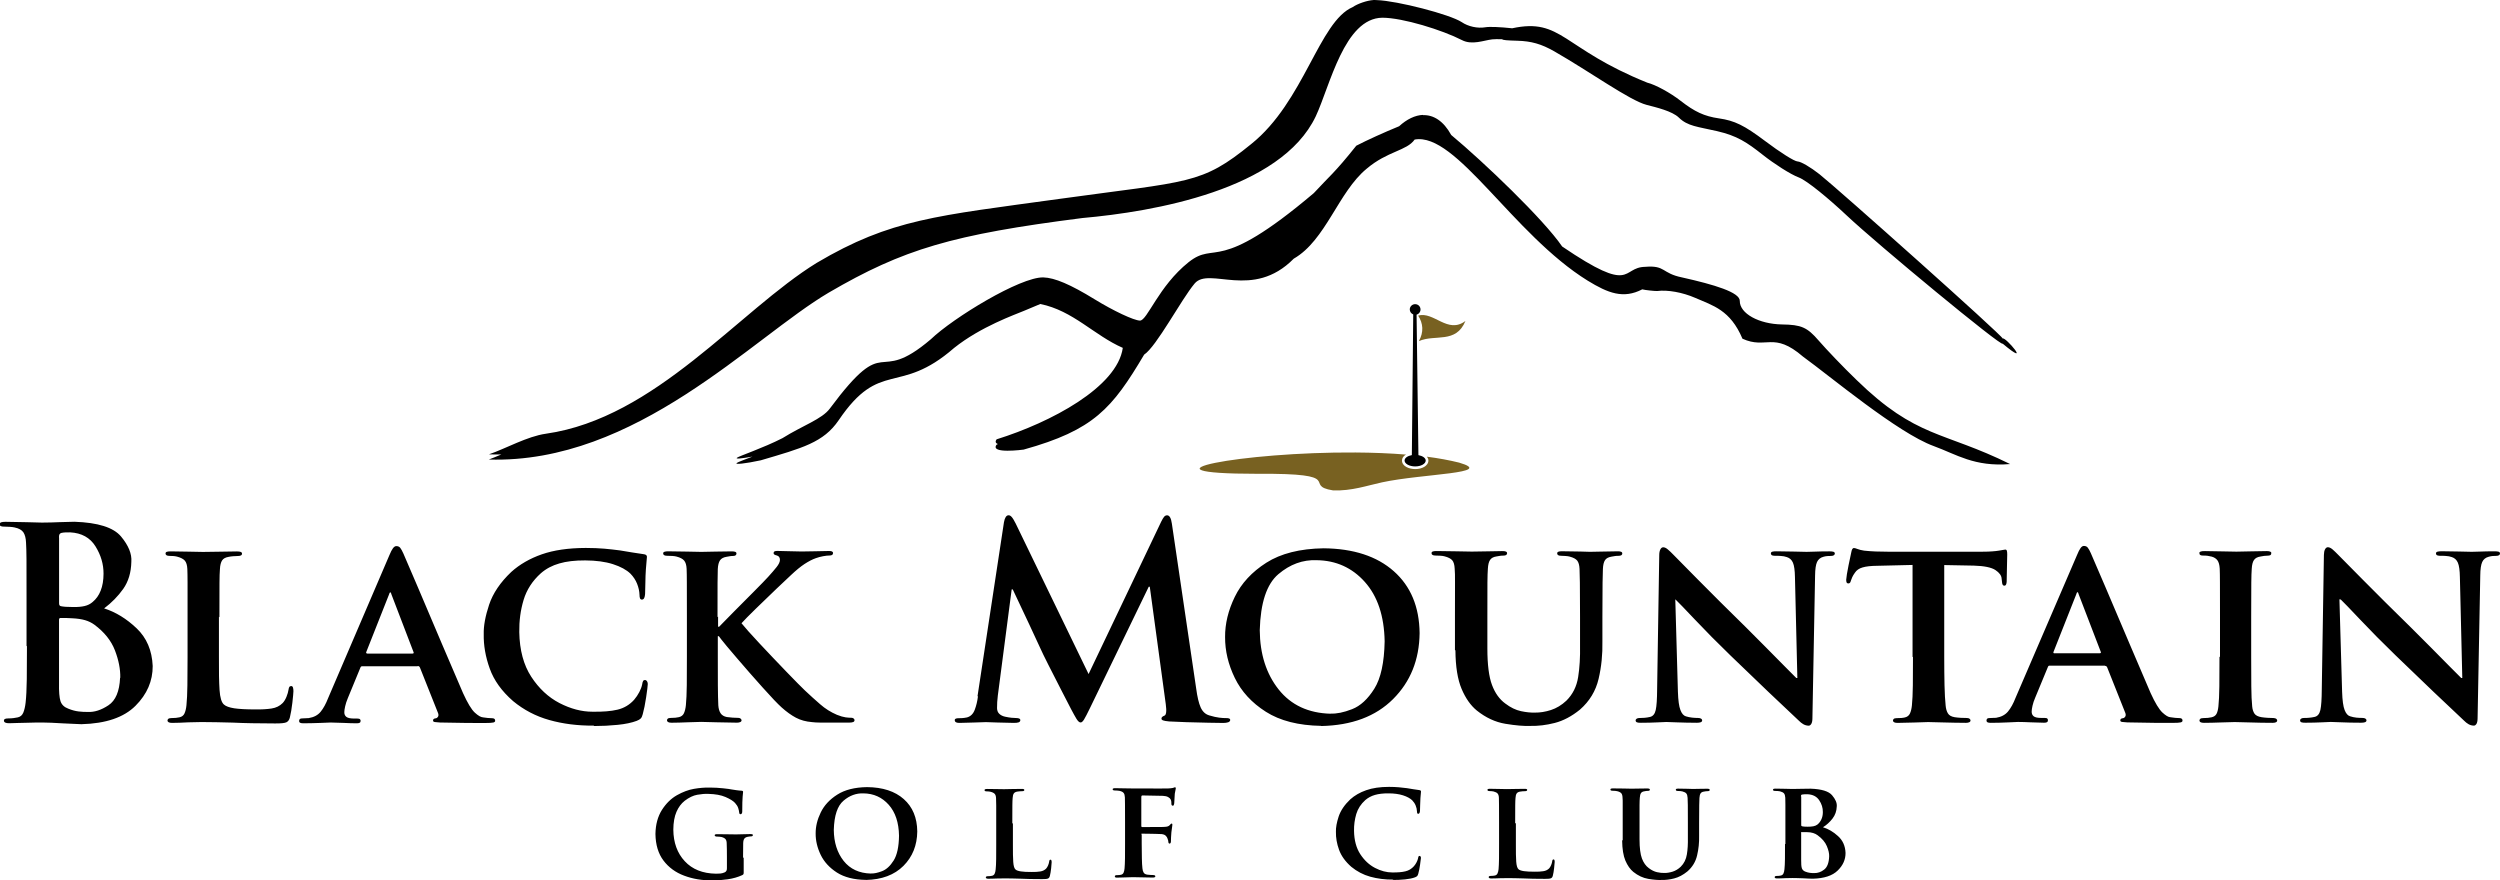<svg xmlns="http://www.w3.org/2000/svg" width="447.296" height="157.454" viewBox="0 0 447.296 157.454"><path d="M4.822 115.553c.005 2.22-.005 4.213-.03 5.98-.025 1.766-.094 3.162-.21 4.19-.08.702-.216 1.29-.405 1.76-.19.47-.515.758-.978.865-.22.05-.47.094-.76.13-.29.04-.61.06-.97.06-.29.002-.48.036-.6.102-.12.067-.17.16-.17.28 0 .327.32.486.95.478.48-.004 1.02-.02 1.59-.047.57-.02 1.14-.04 1.7-.04.58-.02 1.11-.03 1.59-.04h1.13c.37 0 .88.01 1.52.04s1.33.06 2.06.11c.71.03 1.37.06 1.97.09.6.04 1.06.05 1.36.06 4.37-.11 7.59-1.21 9.67-3.29s3.09-4.45 3.08-7.12c-.12-2.79-1.08-5.04-2.88-6.75s-3.74-2.9-5.81-3.56c1.35-1.02 2.49-2.18 3.42-3.49.92-1.31 1.41-2.92 1.45-4.85.11-1.4-.5-2.91-1.85-4.53-1.35-1.61-4.12-2.49-8.33-2.63-.81.01-1.69.03-2.64.07-.96.05-2.02.07-3.18.08-.53-.01-1.42-.03-2.66-.07-1.24-.04-2.52-.06-3.84-.07-.36 0-.62.03-.8.09-.17.07-.26.18-.26.34 0 .17.07.28.21.34.14.07.34.1.6.09.35 0 .69.01 1.04.04.35.03.62.06.82.11.77.16 1.29.45 1.58.88.28.43.44 1.05.47 1.85.04.64.07 1.61.08 2.92.01 1.31.01 3.71.01 7.21v8.4zm5.73-19.384c-.004-.26.026-.45.09-.57.06-.12.174-.2.34-.25.23-.05.47-.08.715-.09.244-.01.53-.02.86-.01 2.044.11 3.552.94 4.523 2.5.97 1.56 1.452 3.19 1.444 4.9-.004 1.17-.175 2.18-.513 3.03-.33.85-.82 1.52-1.44 2.03-.4.35-.87.59-1.43.72-.55.13-1.22.19-2 .18-.54 0-1-.02-1.37-.04-.37-.03-.66-.06-.87-.11-.1-.02-.18-.07-.24-.14-.06-.08-.09-.21-.09-.39V96.17zm10.932 25.11c-.106 2.42-.8 4.06-2.083 4.91-1.28.85-2.51 1.25-3.69 1.19-.54.01-1.1-.02-1.67-.09-.57-.07-1.17-.23-1.81-.49-.74-.27-1.2-.72-1.41-1.35-.2-.63-.29-1.71-.26-3.24V110.9c0-.23.1-.342.29-.334.35 0 .67 0 .98.004.31.01.67.02 1.08.05.92.044 1.69.16 2.31.34.62.18 1.17.45 1.66.805 1.78 1.32 3.01 2.85 3.68 4.59.67 1.74.99 3.38.96 4.91zm17.773-10.84c-.002-2.97.002-5.02.012-6.13.01-1.11.03-1.93.08-2.47.03-.71.17-1.23.39-1.57.22-.34.62-.55 1.18-.64.24-.05.51-.09.81-.11.29-.02.56-.04.81-.04.51 0 .77-.14.76-.43 0-.14-.08-.24-.22-.3-.15-.06-.38-.09-.69-.09-.9 0-1.99.02-3.27.05-1.28.02-2.21.04-2.8.04-.62-.01-1.48-.02-2.59-.05-1.11-.03-2.17-.04-3.2-.05-.31 0-.54.03-.69.08-.15.06-.22.16-.22.3 0 .28.24.43.71.43.26 0 .52.01.76.03.24.03.45.06.62.11.65.17 1.11.42 1.37.72.26.31.41.8.44 1.48.02.54.04 1.36.04 2.47v13.29c0 1.88-.01 3.57-.03 5.07-.02 1.5-.08 2.69-.17 3.57-.06.6-.18 1.08-.35 1.45s-.47.6-.89.69c-.37.09-.87.14-1.48.14-.26.01-.43.05-.53.14-.1.09-.14.18-.14.29.01.28.28.43.81.43.43 0 .9-.01 1.4-.03.5-.02 1-.04 1.51-.07.51 0 .97-.01 1.39-.03.42-.01.75-.02.99-.02.85 0 1.74.01 2.65.03.91.02 1.89.04 2.94.07 1.04.05 2.19.09 3.43.11 1.24.02 2.61.04 4.11.04 1.05.01 1.74-.06 2.05-.21.31-.15.52-.45.62-.89.17-.69.32-1.56.44-2.61.12-1.06.18-1.75.19-2.07 0-.25-.03-.46-.08-.64-.06-.18-.16-.27-.3-.27-.16 0-.28.05-.35.16-.07.11-.12.26-.14.45-.06.4-.18.84-.37 1.3-.19.47-.42.85-.69 1.13-.52.53-1.19.86-2.01.98-.82.12-1.78.18-2.91.16-1.61 0-2.85-.07-3.74-.2-.88-.14-1.5-.36-1.84-.67-.43-.36-.7-1.23-.79-2.61-.09-1.37-.13-3.35-.11-5.93v-7.16zm35.453 8.73c.095-.01.18.01.25.05.072.04.13.11.18.23l3.246 8.16c.085.24.08.45-.012.61-.094.16-.217.26-.37.29-.21.02-.35.07-.424.14-.073.07-.106.17-.1.29.003.13.114.22.333.25.22.03.52.06.907.08 1.79.04 3.39.07 4.804.08 1.413.01 2.5.01 3.265.01.76 0 1.26-.03 1.49-.09.23-.07.34-.18.31-.34 0-.29-.19-.43-.58-.43-.24 0-.48-.01-.74-.04s-.54-.06-.85-.11c-.38-.02-.87-.3-1.47-.85s-1.3-1.72-2.11-3.5c-.96-2.2-2.2-5.11-3.74-8.72l-4.31-10.15c-1.35-3.18-2.23-5.22-2.63-6.12-.2-.45-.39-.78-.55-.99-.17-.21-.4-.31-.69-.31-.21-.01-.41.12-.61.38-.19.26-.41.67-.64 1.24L58.71 124.9c-.4 1.03-.85 1.847-1.346 2.453-.497.606-1.21.982-2.136 1.128-.19.01-.4.01-.62.03-.22.02-.42.03-.62.03-.16 0-.29.05-.36.13s-.11.18-.11.31c0 .17.06.28.19.34s.32.09.58.09c1.14-.01 2.17-.03 3.1-.07.93-.04 1.52-.06 1.77-.07.69.01 1.47.03 2.32.07.86.04 1.64.07 2.36.07.22 0 .38-.03.5-.09s.18-.17.18-.34c.006-.12-.03-.22-.115-.3-.083-.08-.25-.12-.507-.12h-.62c-.635-.01-1.075-.11-1.32-.31-.246-.2-.364-.48-.353-.84 0-.25.05-.6.15-1.04.1-.44.25-.92.47-1.44l2.24-5.44c.04-.11.086-.19.135-.23.05-.04.13-.06.24-.05h9.885zm-9.024-2.25c-.075 0-.128-.03-.16-.07-.034-.05-.028-.12.017-.22l4.057-10.26c.03-.08.05-.16.09-.25.036-.09.088-.13.158-.14.048 0 .085.05.114.14.03.08.055.16.078.24L74 116.7c.055.15-.01.23-.19.236h-8.12zm40.626 12.98c1.402 0 2.8-.07 4.19-.21 1.39-.14 2.524-.38 3.4-.71.348-.13.597-.28.747-.44.15-.16.26-.41.35-.76.22-.8.43-1.82.61-3.04s.28-2.01.29-2.36c0-.18-.05-.34-.13-.48-.09-.15-.2-.22-.35-.23-.16-.01-.28.05-.35.17-.08.12-.14.34-.18.64-.08.4-.25.85-.5 1.34s-.57.95-.93 1.38c-.81.9-1.8 1.49-2.96 1.77s-2.66.4-4.5.37c-1.94 0-3.9-.52-5.9-1.55-2-1.04-3.68-2.61-5.05-4.71-1.37-2.1-2.08-4.76-2.14-7.97-.03-2.01.22-3.93.77-5.76.55-1.83 1.58-3.43 3.1-4.79.93-.81 2.03-1.39 3.3-1.75 1.26-.37 2.8-.55 4.62-.54 1.94.01 3.6.23 4.97.67 1.37.44 2.42 1.01 3.14 1.71.52.54.92 1.14 1.18 1.8.26.66.41 1.32.43 1.97 0 .26.03.47.09.63.06.15.17.23.34.23.19 0 .32-.1.41-.28.09-.19.14-.43.16-.72.02-.46.03-1.12.05-2 .01-.88.04-1.68.09-2.4.05-.7.09-1.21.13-1.54.04-.32.06-.56.06-.71 0-.12-.04-.22-.13-.31s-.26-.14-.49-.17c-.62-.08-1.28-.18-1.98-.3-.7-.13-1.44-.25-2.23-.37-.93-.12-1.86-.23-2.79-.31-.94-.08-2.04-.13-3.33-.13-3.1.01-5.72.39-7.86 1.14-2.14.75-3.96 1.8-5.46 3.15-1.96 1.86-3.28 3.81-3.97 5.87-.68 2.05-1 3.8-.96 5.25-.04 2 .31 4.05 1.07 6.16.75 2.11 2.14 4.05 4.18 5.83 1.91 1.58 4.07 2.71 6.49 3.39 2.41.68 5.05 1.02 7.92 1zm22.066-19.48c0-2.97 0-5.02.006-6.13.006-1.11.02-1.93.042-2.47.036-.71.167-1.23.394-1.56.227-.34.62-.55 1.182-.64.252-.05.463-.09.632-.11.17-.03.356-.04.56-.04.17 0 .31-.04.413-.11.104-.08.158-.18.16-.33.002-.14-.07-.24-.22-.3-.147-.06-.377-.08-.686-.08-.76 0-1.71.02-2.84.04-1.12.03-1.97.04-2.55.05-.54-.01-1.37-.02-2.49-.05s-2.24-.05-3.38-.05c-.31-.01-.55.02-.71.08-.16.05-.24.15-.24.3.01.14.07.25.2.32s.3.1.52.1c.32 0 .64.01.94.03.31.02.55.06.73.11.66.17 1.11.41 1.37.72s.41.8.44 1.47c.02.54.04 1.36.04 2.47.01 1.11.01 3.15.01 6.12v7.16c.01 1.88 0 3.57-.02 5.07-.02 1.5-.07 2.69-.16 3.57-.06.6-.18 1.08-.35 1.45s-.47.6-.89.7c-.37.09-.86.14-1.48.14-.25 0-.43.05-.53.14-.09.09-.14.18-.13.29.01.28.28.43.81.43.9-.01 1.87-.03 2.92-.08 1.06-.04 1.85-.07 2.38-.07.58 0 1.49.03 2.72.07 1.23.04 2.46.06 3.69.07.24 0 .44-.04.59-.11.15-.07.23-.18.23-.32-.01-.11-.06-.2-.16-.29-.11-.09-.25-.14-.42-.14-.28 0-.62-.02-1.01-.04-.39-.03-.74-.06-1.05-.11-.51-.1-.89-.33-1.12-.69-.23-.36-.36-.83-.4-1.41-.04-.9-.07-2.1-.08-3.61-.01-1.5-.01-3.2-.01-5.08v-3.67h.19l.43.57c.39.51 1.32 1.63 2.8 3.35 1.48 1.73 3.01 3.48 4.59 5.24 1.58 1.77 2.72 2.96 3.41 3.58.88.79 1.73 1.4 2.56 1.84.83.44 1.79.7 2.88.79.44.05.89.08 1.33.08.45.01.97.01 1.58.01h3.68c.38 0 .64-.04.79-.11.15-.07.22-.18.22-.32 0-.13-.05-.23-.16-.31-.1-.08-.24-.13-.41-.13-.24.01-.57-.02-1-.07-.43-.06-.96-.21-1.58-.46-1.1-.47-2.1-1.1-3-1.89-.9-.78-1.81-1.6-2.72-2.46-.62-.59-1.73-1.71-3.33-3.37-1.6-1.66-3.19-3.33-4.78-5.03-1.58-1.7-2.67-2.91-3.24-3.63.49-.55 1.35-1.42 2.58-2.62 1.23-1.2 2.46-2.38 3.69-3.56l2.61-2.46c.88-.83 1.67-1.48 2.38-1.95.72-.47 1.4-.83 2.06-1.06.4-.14.82-.26 1.27-.34.46-.086.84-.13 1.17-.13.19 0 .35-.036.46-.108.1-.07.16-.18.16-.32s-.07-.24-.19-.3c-.13-.05-.3-.08-.52-.08-.69 0-1.51.02-2.46.05s-1.77.04-2.46.04c-.63-.01-1.38-.02-2.26-.05-.88-.03-1.57-.048-2.08-.05-.21-.006-.38.022-.49.08-.12.06-.17.16-.18.3 0 .114.05.204.14.27.1.06.24.113.43.16.38.1.57.37.57.81-.01.353-.21.78-.6 1.27-.39.492-.89 1.07-1.5 1.74-.47.52-1.31 1.38-2.51 2.59-1.2 1.21-2.41 2.43-3.63 3.65-1.22 1.23-2.1 2.12-2.64 2.69h-.19v-1.81zm46.596 14.18c-.103.85-.292 1.64-.568 2.38-.275.74-.738 1.2-1.39 1.38-.35.07-.63.11-.84.12-.213.01-.41.02-.592.02-.24-.01-.428.02-.56.07-.134.05-.202.14-.204.25.006.21.09.35.25.42.162.07.365.11.61.1.808-.01 1.674-.03 2.595-.07.922-.04 1.632-.07 2.13-.07.46 0 1.153.03 2.077.07.925.04 1.905.06 2.937.07.36 0 .64-.03.84-.1.2-.08.3-.22.3-.43-.01-.12-.08-.21-.22-.26-.14-.05-.31-.08-.5-.08-.24 0-.53-.02-.86-.05-.34-.03-.72-.1-1.15-.19-.42-.09-.76-.26-1.02-.5-.27-.24-.41-.59-.42-1.03 0-.38.01-.74.03-1.09.02-.35.06-.74.11-1.16l2.48-19h.19c.91 1.94 1.89 4.03 2.95 6.26 1.05 2.23 1.72 3.67 2.01 4.33.22.51.7 1.49 1.42 2.92s1.48 2.9 2.26 4.43c.78 1.52 1.38 2.69 1.8 3.49.38.72.7 1.3.96 1.73.26.42.5.64.71.65.19.03.4-.14.63-.5.23-.36.6-1.09 1.13-2.18l10.46-21.6h.19l2.86 21.01c.09.66.11 1.16.06 1.49-.05.33-.15.52-.3.56-.17.07-.3.14-.39.22-.09.08-.14.18-.14.3-.01.14.08.25.28.33.2.08.57.14 1.1.19.7.04 1.73.09 3.09.13 1.36.04 2.69.08 3.97.1 1.28.02 2.16.04 2.62.04.34 0 .63-.04.87-.12.23-.08.36-.22.37-.41-.01-.14-.08-.23-.22-.28-.15-.05-.33-.07-.55-.06-.31.01-.71-.02-1.2-.08s-1.08-.19-1.77-.4c-.7-.2-1.21-.68-1.55-1.44-.34-.76-.6-1.89-.8-3.38l-4.35-29.5c-.14-1-.43-1.49-.86-1.48-.21 0-.39.09-.54.28-.16.193-.32.48-.51.86l-12.99 27.26-13.04-26.93c-.3-.6-.55-1-.74-1.2-.18-.2-.37-.29-.55-.278-.39.01-.66.42-.81 1.24l-4.73 31.13zm61.404 5.3c5.475-.11 9.766-1.72 12.87-4.82 3.108-3.1 4.69-7.03 4.747-11.8-.054-4.71-1.594-8.4-4.62-11.08-3.026-2.68-7.216-4.05-12.567-4.1-4.23.07-7.643.93-10.235 2.58-2.59 1.65-4.474 3.69-5.648 6.11-1.175 2.42-1.753 4.82-1.735 7.19-.014 2.46.566 4.91 1.74 7.32 1.174 2.42 3.026 4.44 5.56 6.05 2.53 1.61 5.827 2.45 9.888 2.52zm1.72-2.2c-4-.1-7.105-1.55-9.323-4.34-2.22-2.8-3.344-6.33-3.38-10.61.133-4.91 1.243-8.25 3.33-10.02 2.09-1.77 4.37-2.6 6.84-2.5 3.473.04 6.35 1.34 8.63 3.89 2.28 2.55 3.462 6.09 3.544 10.62-.07 3.8-.68 6.63-1.85 8.49-1.17 1.86-2.49 3.08-3.99 3.66-1.49.58-2.77.84-3.82.78zm22.305-11.32c.026 2.9.393 5.19 1.104 6.87.71 1.68 1.617 2.97 2.715 3.87 1.6 1.28 3.306 2.08 5.12 2.38 1.815.3 3.308.43 4.477.38 1.37.03 2.82-.14 4.35-.53 1.52-.39 3.03-1.18 4.52-2.39 1.71-1.5 2.82-3.33 3.33-5.5.51-2.17.73-4.41.68-6.72v-4.34c0-2.97.01-5.02.03-6.13.02-1.11.04-1.93.06-2.47.03-.7.15-1.23.37-1.56.21-.34.6-.55 1.15-.64.25-.05.46-.08.64-.11.17-.03.37-.04.6-.04.48 0 .71-.14.71-.43 0-.14-.08-.24-.22-.3s-.36-.09-.64-.08c-.89 0-1.85.02-2.89.05-1.04.02-1.72.04-2.03.04-.1 0-.67-.02-1.72-.05-1.05-.03-2.15-.05-3.29-.05-.29 0-.5.02-.64.08-.15.06-.22.16-.22.3 0 .29.24.43.71.43.25 0 .52.01.82.04.29.02.53.06.71.11.65.17 1.1.41 1.35.72.24.31.38.8.41 1.47.02.54.04 1.36.06 2.47.02 1.11.03 3.15.03 6.12v5.11c.04 2.09-.07 3.98-.34 5.67s-.97 3.09-2.1 4.21c-.85.8-1.78 1.36-2.77 1.68-.99.32-1.95.47-2.87.46-.73.02-1.56-.06-2.49-.26-.93-.2-1.87-.65-2.81-1.37-1.03-.75-1.82-1.85-2.37-3.31s-.83-3.63-.83-6.53v-5.68c0-2.98 0-5.02.01-6.13.01-1.11.04-1.93.08-2.47.04-.7.16-1.22.39-1.56.22-.34.6-.55 1.14-.63.25-.05.46-.09.64-.11.17-.03.37-.04.6-.04.44 0 .66-.14.67-.43 0-.14-.08-.24-.23-.3-.15-.06-.37-.09-.68-.08-.83 0-1.79.02-2.88.05s-1.93.04-2.52.04c-.67 0-1.59-.02-2.77-.05-1.19-.03-2.36-.05-3.53-.05-.31 0-.54.02-.69.08-.15.06-.22.16-.22.3 0 .28.24.43.71.43.3 0 .59.01.9.03.3.02.54.06.72.11.65.17 1.11.4 1.37.7.26.3.41.8.44 1.49.05.54.07 1.36.06 2.47l-.01 6.12v5.97zm39.237-9.12h.142c.48.45 1.647 1.67 3.504 3.63 1.858 1.97 3.967 4.1 6.332 6.39 2.268 2.2 4.535 4.37 6.797 6.53 2.264 2.16 4.088 3.88 5.473 5.17.215.22.465.42.752.59.287.17.61.26.967.27.173 0 .328-.1.458-.31.133-.21.204-.53.21-.98l.478-25.59c.012-1.12.13-1.93.35-2.41.224-.48.615-.8 1.177-.94.256-.07.483-.11.68-.12.197-.02.4-.02.61-.02.238 0 .417-.04.537-.12.12-.08.18-.19.18-.31-.005-.16-.093-.27-.264-.32-.17-.05-.403-.07-.692-.07-1.03 0-1.92.02-2.64.05-.72.02-1.21.04-1.46.04-.48-.01-1.21-.02-2.19-.05-.97-.03-2.03-.05-3.15-.05-.31-.01-.57.02-.76.06-.19.05-.28.15-.29.31 0 .12.04.22.14.31.1.08.28.12.53.12.31-.01.67 0 1.08.03.42.02.79.09 1.12.21.5.16.86.49 1.08 1s.34 1.37.36 2.58l.43 18.05h-.19c-.25-.24-.92-.91-1.99-2-1.07-1.08-2.27-2.3-3.59-3.63-1.32-1.34-2.48-2.5-3.48-3.49-3.18-3.11-6.03-5.95-8.56-8.51-2.53-2.55-3.99-4.03-4.37-4.43-.35-.37-.68-.68-.98-.93-.29-.26-.57-.39-.83-.4-.22 0-.39.13-.52.38-.13.26-.2.59-.2 1l-.38 24.06c-.01 1.73-.09 2.96-.25 3.68-.16.72-.51 1.13-1.04 1.24-.29.07-.61.12-.95.15-.34.03-.66.04-.95.04-.19 0-.35.04-.47.12s-.19.18-.19.3c.01.19.1.31.27.36.17.06.4.08.69.07 1.11 0 2.08-.03 2.93-.07.85-.04 1.39-.06 1.61-.07.39.01 1.06.03 1.99.07.94.04 2.09.06 3.46.07.29 0 .52-.03.69-.09.18-.06.26-.18.27-.34 0-.12-.06-.22-.18-.3-.12-.08-.3-.13-.53-.13-.34 0-.7-.02-1.08-.06-.38-.04-.75-.12-1.12-.23-.41-.12-.74-.49-.98-1.13-.25-.63-.4-1.72-.45-3.27l-.47-16.56zm42.627 10.31c.004 1.88-.004 3.57-.024 5.07s-.076 2.69-.166 3.57c-.06.6-.18 1.08-.353 1.45-.174.37-.47.6-.89.7-.17.04-.378.08-.632.1-.252.02-.535.03-.848.03-.257 0-.433.05-.53.14-.096.09-.14.18-.137.28.007.28.28.43.812.43.89-.01 1.9-.03 3.01-.07 1.1-.05 1.93-.07 2.47-.08.63.01 1.56.03 2.8.07 1.23.04 2.56.06 3.98.07.24 0 .44-.04.58-.11.15-.07.22-.18.22-.33 0-.1-.05-.2-.16-.29-.11-.09-.28-.14-.52-.14-.33 0-.69-.01-1.09-.03-.41-.03-.76-.06-1.06-.11-.6-.1-1.01-.33-1.22-.7-.22-.36-.35-.83-.4-1.41-.1-.9-.16-2.11-.2-3.61-.03-1.51-.05-3.2-.05-5.08V101.1l5.3.1c1.85.053 3.14.32 3.86.793.72.48 1.09 1 1.11 1.55l.05.43c.02.31.06.52.13.64s.18.18.34.173c.11 0 .2-.06.26-.177.06-.11.1-.28.12-.49 0-.61.02-1.46.05-2.53l.05-2.39c0-.31-.02-.53-.07-.67s-.14-.2-.28-.2c-.07 0-.2.02-.38.06s-.44.08-.77.13c-.31.05-.7.1-1.17.13-.47.04-1.03.06-1.7.06h-17.04c-.7 0-1.42-.01-2.15-.04s-1.41-.08-2.05-.15c-.51-.08-.9-.18-1.17-.29-.27-.11-.49-.17-.64-.18-.24-.01-.39.25-.48.76-.08.31-.24 1.08-.49 2.33s-.39 2.1-.42 2.58c0 .22.02.38.08.5.05.11.15.17.3.17.14 0 .24-.05.31-.14.06-.09.12-.22.16-.39.04-.15.12-.34.23-.59.11-.24.27-.51.48-.8.29-.45.74-.76 1.35-.94.61-.19 1.51-.29 2.71-.3l6.25-.15v16.43zm34.323 1.57c.097-.01.18.01.25.05.073.04.134.11.18.23l3.247 8.16c.086.24.082.45-.012.62-.094.16-.217.26-.37.29-.21.02-.35.07-.423.14-.072.07-.108.17-.102.29.004.13.116.22.334.25.22.03.522.06.91.08 1.788.04 3.39.07 4.8.08 1.415.01 2.503.01 3.267.01.77 0 1.27-.03 1.5-.09.23-.06.34-.18.32-.34 0-.29-.19-.43-.57-.43-.23 0-.48-.01-.73-.04s-.53-.06-.84-.11c-.38-.01-.87-.3-1.46-.85s-1.3-1.71-2.11-3.49c-.95-2.21-2.2-5.11-3.73-8.72-1.54-3.61-2.98-7.01-4.33-10.18s-2.23-5.21-2.63-6.11c-.2-.45-.38-.78-.55-.99-.16-.21-.39-.31-.69-.31-.21-.01-.41.12-.6.38s-.4.67-.63 1.24l-11 25.55c-.4 1.03-.85 1.84-1.35 2.45-.5.6-1.21.98-2.14 1.13-.19 0-.4.01-.62.02-.22.02-.42.02-.62.03-.17 0-.29.04-.36.12-.07.08-.11.18-.11.3 0 .16.06.27.19.34.12.06.31.09.57.09 1.13-.01 2.17-.03 3.1-.08.93-.05 1.52-.07 1.77-.08.69 0 1.47.03 2.32.07.85.04 1.64.06 2.36.07.22 0 .38-.03.5-.09.12-.07.18-.18.18-.34.01-.13-.03-.23-.11-.31-.08-.08-.25-.12-.51-.12h-.62c-.63 0-1.07-.1-1.32-.3-.24-.2-.36-.48-.35-.84 0-.25.05-.6.15-1.04.1-.45.26-.93.48-1.44l2.25-5.44c.04-.12.09-.2.14-.24.05-.04.13-.06.25-.05h9.89zm-9.023-2.25c-.074 0-.128-.02-.16-.07-.033-.05-.027-.12.018-.22l4.058-10.27c.022-.08.05-.16.082-.24.036-.09.086-.13.157-.14.047.01.084.05.113.14.03.08.055.17.078.24l3.96 10.31c.058.15-.007.23-.188.24h-8.118zm29.54.67c.003 1.97-.004 3.73-.024 5.25-.02 1.53-.076 2.72-.168 3.57-.06.59-.178 1.05-.35 1.36-.175.31-.472.51-.89.6-.375.09-.867.14-1.48.14-.258 0-.436.05-.532.14-.096.09-.142.18-.137.28.008.29.278.43.81.43.9 0 1.907-.03 3.015-.07 1.11-.04 1.94-.06 2.48-.07.61.01 1.54.03 2.78.07 1.25.04 2.58.07 4 .07.25 0 .44-.03.59-.1.15-.07.23-.18.23-.32 0-.1-.05-.2-.15-.29-.1-.09-.28-.14-.51-.15-.32 0-.68-.01-1.09-.04-.4-.03-.75-.06-1.05-.11-.6-.1-1.02-.3-1.25-.62-.22-.32-.37-.75-.42-1.29-.09-.88-.15-2.09-.16-3.62-.02-1.54-.03-3.29-.02-5.27v-7.16c0-2.98.01-5.02.02-6.13.01-1.11.04-1.93.08-2.47.04-.71.17-1.23.4-1.56.23-.34.62-.55 1.18-.63.24-.05.45-.09.64-.11.19-.03.39-.04.61-.04.22 0 .38-.03.5-.1s.17-.2.17-.38c0-.12-.08-.21-.23-.26-.15-.06-.36-.08-.62-.08-.87 0-1.84.02-2.91.05-1.07.03-1.9.04-2.48.05-.66-.01-1.55-.02-2.67-.05-1.12-.03-2.11-.05-2.96-.05-.67-.01-1 .1-1 .33 0 .19.06.31.18.38s.28.1.5.09c.53-.01 1.04.06 1.53.19.45.13.79.35 1.02.66.23.31.37.8.41 1.48.02.54.04 1.36.04 2.47.01 1.11.01 3.15.01 6.12v7.16zm21.543-10.31h.144c.48.45 1.646 1.67 3.504 3.63 1.857 1.97 3.967 4.1 6.332 6.39 2.267 2.2 4.533 4.37 6.797 6.53 2.262 2.16 4.086 3.88 5.473 5.17.214.22.464.42.75.59.29.17.61.26.968.27.174 0 .326-.1.46-.3.132-.21.202-.53.208-.98l.48-25.59c.01-1.12.128-1.93.35-2.41.22-.48.613-.8 1.176-.94.256-.07.483-.11.68-.13.197-.02.4-.02.61-.02.237 0 .417-.04.536-.12.12-.08.178-.18.178-.31-.004-.16-.09-.27-.262-.32-.172-.05-.402-.07-.69-.07-1.042 0-1.923.02-2.646.05-.722.02-1.21.04-1.463.04-.482-.01-1.21-.02-2.19-.05-.978-.03-2.028-.04-3.155-.05-.317 0-.57.02-.758.07-.192.05-.29.15-.293.31-.01.12.04.22.13.3.09.08.27.12.53.13.3-.01.66 0 1.08.03.41.02.79.09 1.11.21.49.16.85.49 1.07 1s.34 1.37.36 2.58l.43 18.05h-.19c-.26-.24-.92-.91-1.99-1.99l-3.6-3.64c-1.33-1.34-2.49-2.5-3.49-3.49-3.19-3.12-6.04-5.95-8.57-8.51l-4.38-4.43c-.36-.37-.68-.68-.98-.94-.3-.26-.58-.39-.84-.4-.22 0-.39.13-.52.38s-.19.58-.2 1l-.38 24.06c-.01 1.73-.09 2.96-.25 3.68-.16.72-.51 1.13-1.04 1.24-.3.07-.61.12-.96.15-.34.03-.66.05-.96.04-.19 0-.35.04-.48.12s-.19.18-.19.3c0 .19.09.31.26.36.17.05.4.08.69.07 1.11 0 2.08-.03 2.93-.07.85-.04 1.38-.07 1.61-.07.39.01 1.05.03 1.99.07.93.04 2.08.07 3.45.07.29 0 .52-.03.69-.09.17-.06.26-.18.26-.34 0-.12-.06-.22-.18-.3-.12-.08-.3-.13-.54-.13-.34 0-.7-.01-1.08-.05-.38-.04-.76-.12-1.12-.24-.41-.11-.74-.48-.99-1.12-.25-.63-.4-1.72-.45-3.27l-.48-16.56zM132.946 153.4c-.004-1.047.004-1.895.025-2.543.01-.37.08-.64.21-.816.13-.17.35-.28.64-.33.13-.02.23-.04.33-.05.1-.01.19-.02.27-.02.08 0 .14-.02.2-.06.06-.04.08-.09.08-.16 0-.08-.04-.14-.11-.16-.07-.02-.18-.03-.33-.03-.38 0-.81.01-1.29.03s-.91.03-1.27.03c-.35 0-.85-.01-1.49-.02s-1.27-.02-1.87-.02c-.15 0-.27.01-.35.04-.08.02-.12.08-.12.16 0 .07.04.12.1.16.07.04.15.07.25.07.16 0 .31.01.47.02.16.01.29.03.38.05.35.09.59.22.73.38s.22.42.22.77c.02.32.02.69.03 1.1.01.41.01.88.01 1.4v1.94c.01.19-.03.34-.09.46s-.17.22-.33.29c-.26.11-.51.18-.76.2-.25.02-.51.03-.79.03-2.37-.04-4.23-.78-5.57-2.23-1.34-1.44-2.03-3.32-2.05-5.65.01-1.29.2-2.35.56-3.18.36-.83.85-1.49 1.47-1.98.77-.59 1.52-.95 2.24-1.08.73-.13 1.4-.19 2-.16 1.24.03 2.26.21 3.07.56.8.35 1.37.7 1.7 1.06.28.31.47.61.57.92.1.31.16.59.18.83.01.09.03.15.07.2.04.04.09.07.16.07.09 0 .16-.04.22-.12.06-.08.09-.2.09-.36 0-1.29.03-2.18.07-2.65.05-.47.07-.75.08-.84.01-.07-.01-.13-.05-.17-.04-.04-.12-.06-.24-.07-.28-.01-.58-.05-.9-.09-.33-.05-.61-.09-.85-.13-.26-.06-.78-.13-1.54-.21-.77-.08-1.55-.13-2.35-.13-.92-.02-1.88.06-2.86.23-.99.17-2 .55-3.05 1.14-1.04.59-1.94 1.47-2.68 2.63-.74 1.17-1.13 2.6-1.16 4.3.03 1.95.51 3.53 1.44 4.76.93 1.23 2.16 2.13 3.69 2.7 1.53.58 3.21.86 5.03.85.88.01 1.81-.06 2.77-.2s1.83-.39 2.59-.74c.13-.06.21-.13.24-.21.03-.08.04-.26.03-.53v-2.34zm21.967 4.04c2.86-.057 5.102-.895 6.725-2.515 1.622-1.62 2.448-3.674 2.478-6.163-.028-2.46-.833-4.39-2.413-5.79-1.58-1.403-3.77-2.117-6.565-2.143-2.21.03-3.992.48-5.346 1.35-1.353.86-2.338 1.92-2.95 3.19-.615 1.26-.917 2.52-.907 3.76-.007 1.29.295 2.56.908 3.83.614 1.26 1.582 2.31 2.904 3.16 1.323.84 3.045 1.28 5.166 1.31zm.898-1.146c-2.08-.05-3.71-.806-4.87-2.265-1.15-1.46-1.74-3.31-1.76-5.54.07-2.57.65-4.31 1.74-5.23 1.09-.93 2.28-1.36 3.57-1.31 1.82.02 3.32.7 4.51 2.03 1.19 1.33 1.81 3.18 1.85 5.55-.03 1.98-.35 3.46-.96 4.43-.61.97-1.3 1.61-2.08 1.91-.78.3-1.44.44-1.99.41zm25.31-9.027c0-1.552 0-2.62.01-3.2.01-.58.02-1.01.05-1.29.02-.37.09-.64.21-.816.12-.17.33-.28.62-.33.13-.02.28-.04.43-.05.16-.01.3-.02.43-.02.27 0 .41-.07.4-.22 0-.07-.04-.12-.11-.15-.08-.03-.2-.04-.36-.04-.47 0-1.04.01-1.7.02s-1.15.03-1.46.03c-.33 0-.78-.01-1.35-.02-.58-.01-1.13-.02-1.67-.02-.16 0-.28.02-.36.05-.07.03-.11.08-.11.16 0 .15.13.22.38.22.14 0 .28.01.4.02.13.01.24.03.33.06.34.09.58.22.72.38s.22.42.23.77c.02.28.02.71.03 1.29s.01 1.65 0 3.2v3.74c0 .98 0 1.87-.01 2.65-.01.78-.04 1.4-.09 1.86-.03.32-.09.57-.18.76-.09.19-.24.32-.46.37-.2.05-.45.08-.77.08-.13 0-.23.03-.28.07-.05.05-.07.1-.07.15.01.15.15.23.43.23.23 0 .47 0 .73-.01l.79-.03c.27 0 .51 0 .73-.01.21-.01.39-.01.52-.01.44 0 .9 0 1.38.01l1.53.04c.55.03 1.15.05 1.8.06.65.02 1.37.02 2.15.02.55.01.91-.03 1.07-.11.17-.07.27-.23.33-.46.09-.36.17-.81.23-1.36s.09-.91.09-1.08c0-.13-.01-.24-.04-.33-.03-.09-.08-.14-.15-.14-.09 0-.15.03-.18.09-.04.06-.06.14-.07.24-.03.21-.09.44-.19.68-.1.24-.22.44-.36.59-.27.27-.63.45-1.05.51-.42.07-.93.1-1.51.09-.84.01-1.49-.03-1.95-.1-.46-.07-.78-.18-.96-.34-.23-.19-.36-.65-.41-1.36-.05-.72-.07-1.75-.06-3.1v-3.74zm23.03 2.07c0-.072.01-.12.04-.143.03-.026.06-.036.11-.034.15 0 .47.003.96.008.49.008.98.016 1.49.027.51.01.87.025 1.08.04.34.037.58.135.74.294.16.16.27.32.31.48.05.12.09.25.12.36.03.11.04.21.04.28 0 .07.02.14.06.2s.09.09.15.09c.11-.01.18-.07.21-.17.03-.11.05-.21.04-.3 0-.11.01-.33.02-.67.01-.35.03-.64.06-.88.04-.35.08-.64.12-.89.04-.25.06-.41.06-.48 0-.13-.05-.19-.12-.2-.06 0-.11.02-.15.06l-.15.16c-.1.13-.23.23-.39.28-.15.05-.33.08-.53.09-.16.01-.32.02-.48.02h-.52l-3.07.02c-.06 0-.1-.02-.12-.06-.02-.03-.03-.08-.03-.15v-5.14c0-.12.02-.21.06-.25.03-.04.08-.06.15-.06l3.64.07c.41.02.73.09.95.22.23.13.38.27.45.42.07.15.11.3.12.44.01.14.01.26.01.35 0 .12.03.21.08.26.05.05.12.08.2.08.08-.01.13-.06.16-.15s.06-.19.07-.28c.01-.17.03-.46.05-.87.02-.42.04-.7.05-.85.04-.27.08-.48.12-.63.04-.15.06-.26.06-.33 0-.05-.01-.1-.04-.14-.03-.04-.06-.06-.1-.06-.06 0-.12.02-.17.05-.06.03-.11.06-.18.07-.11.02-.24.04-.39.06-.14.01-.32.03-.51.04-.23.01-.78.01-1.66.01-.89 0-1.78 0-2.7-.01h-1.88c-.34 0-.8-.01-1.39-.02-.59-.02-1.18-.03-1.76-.03-.17 0-.31.01-.39.04-.09.03-.13.08-.13.15 0 .07.04.13.11.17.07.03.16.05.26.05.17 0 .33.01.49.02.17.01.29.03.38.05.35.08.59.2.72.37.14.16.21.42.23.78.01.28.02.71.02 1.29.01.58.01 1.64.01 3.2v3.74c.01 1.02 0 1.92-.01 2.68-.01.77-.04 1.38-.08 1.83-.03.31-.09.57-.18.76-.09.19-.24.31-.46.36-.19.05-.45.07-.77.07-.12 0-.21.03-.26.07-.05.05-.07.1-.07.15 0 .08.04.14.11.18s.19.05.34.04c.44 0 .94-.02 1.49-.04.56-.03.99-.04 1.31-.04.31 0 .8.01 1.45.03.66.02 1.35.034 2.07.04.32 0 .48-.07.48-.22 0-.06-.03-.11-.08-.15-.05-.05-.15-.07-.29-.08-.15 0-.33 0-.53-.02-.2-.01-.38-.03-.54-.05-.32-.05-.53-.17-.65-.364-.12-.19-.19-.44-.22-.76-.05-.45-.09-1.05-.1-1.79-.02-.74-.03-1.63-.03-2.65v-1.74zm45.05 8.106c.74.002 1.46-.033 2.19-.106s1.32-.195 1.78-.368c.18-.07.31-.15.39-.23.08-.09.14-.22.19-.4.12-.42.23-.95.32-1.59.1-.64.15-1.05.16-1.24 0-.09-.02-.18-.06-.25-.04-.08-.1-.12-.18-.12-.08-.01-.14.03-.18.09-.04.06-.07.17-.09.33-.04.2-.13.44-.26.7-.13.26-.29.5-.48.72-.42.47-.93.78-1.54.92-.6.15-1.39.21-2.34.2-1.01 0-2.04-.27-3.08-.81s-1.92-1.36-2.64-2.46c-.72-1.1-1.09-2.49-1.12-4.17-.02-1.05.12-2.05.4-3.01.29-.96.83-1.79 1.62-2.5.49-.42 1.06-.73 1.72-.92.66-.19 1.47-.29 2.42-.28 1.01 0 1.88.12 2.6.35.72.23 1.27.53 1.65.89.27.28.48.59.62.94.14.34.22.69.23 1.03 0 .14.02.25.05.33.03.08.09.12.18.12.1-.01.17-.06.22-.15.05-.1.08-.22.09-.38.01-.24.02-.59.03-1.05.01-.46.02-.88.05-1.25.02-.37.05-.63.07-.8.02-.17.03-.29.03-.37 0-.06-.02-.11-.07-.16-.05-.04-.13-.07-.26-.09-.32-.04-.67-.09-1.03-.15-.36-.07-.75-.13-1.16-.19-.48-.07-.97-.12-1.46-.16-.48-.04-1.06-.07-1.73-.07-1.62 0-2.98.2-4.1.6-1.12.39-2.07.94-2.85 1.64-1.02.97-1.71 1.99-2.07 3.06-.35 1.07-.52 1.99-.49 2.75-.02 1.04.16 2.11.56 3.21s1.13 2.11 2.19 3.04c1 .82 2.13 1.42 3.39 1.77 1.26.35 2.64.53 4.14.52zm21.89-10.175c0-1.55 0-2.62.01-3.2.01-.58.02-1.01.05-1.29.02-.37.09-.64.21-.815.12-.175.33-.286.62-.33.13-.025.27-.044.43-.056.16-.014.3-.02.43-.02.27 0 .4-.075.4-.224.01-.074-.03-.126-.11-.156-.07-.03-.19-.043-.35-.04-.47 0-1.04.01-1.71.023-.67.014-1.15.023-1.46.025-.32-.003-.77-.01-1.35-.026-.57-.02-1.13-.03-1.66-.03-.16 0-.28.01-.36.04-.07.03-.11.08-.11.15 0 .15.13.22.38.22.14 0 .27 0 .4.02.13.01.23.03.32.05.35.09.58.21.72.37s.22.42.23.77c.01.28.02.71.02 1.29.01.58.01 1.65.01 3.2V151c0 .987 0 1.87-.01 2.65-.01.787-.04 1.408-.08 1.868-.03.312-.1.564-.19.756-.09.195-.24.317-.46.368-.2.05-.46.074-.78.074-.13.004-.22.03-.27.075-.05.05-.07.1-.07.15.01.15.15.23.43.23.23 0 .47 0 .73-.01l.79-.03c.27 0 .51 0 .73-.01.22-.01.4-.01.53-.01.44 0 .91 0 1.38.01l1.54.04c.55.03 1.14.05 1.79.06.65.01 1.36.02 2.15.02.55.01.91-.03 1.08-.11.17-.07.27-.23.33-.46.09-.36.17-.81.23-1.36s.09-.91.1-1.08c.01-.13-.01-.24-.04-.33-.02-.09-.08-.14-.15-.14-.08 0-.14.03-.18.09s-.06.14-.07.24c-.03.21-.09.44-.19.68-.1.24-.22.44-.35.59-.28.28-.63.45-1.05.51-.43.07-.94.1-1.52.09-.84 0-1.49-.03-1.96-.1-.46-.07-.78-.18-.96-.34-.22-.19-.36-.65-.41-1.36-.05-.72-.07-1.75-.06-3.1v-3.74zm19.14 3.12c.02 1.514.21 2.71.58 3.59.38.88.85 1.553 1.42 2.02.84.67 1.73 1.088 2.68 1.248.95.16 1.73.223 2.34.196.72.018 1.48-.073 2.28-.274.8-.2 1.59-.617 2.37-1.248.9-.784 1.48-1.742 1.74-2.875.27-1.13.39-2.3.36-3.51v-2.27c0-1.55.01-2.617.02-3.197.01-.58.02-1.01.04-1.29.02-.37.09-.642.2-.818.11-.175.31-.286.61-.33.13-.025.24-.044.33-.056.1-.015.2-.02.32-.02.25 0 .38-.076.38-.225 0-.08-.04-.13-.11-.16s-.18-.05-.33-.05c-.46 0-.97.01-1.51.02s-.9.02-1.06.02l-.9-.03c-.54-.02-1.12-.02-1.72-.03-.15 0-.26.01-.33.04-.08.03-.11.08-.11.16 0 .15.13.22.38.22.13 0 .28.01.43.02.15.01.28.03.37.06.34.09.58.21.71.38.13.16.2.42.22.77.01.28.03.71.04 1.29.01.58.01 1.65.01 3.2v2.67c.02 1.09-.03 2.08-.18 2.96-.14.88-.5 1.61-1.09 2.2-.44.42-.92.71-1.44.88-.52.16-1.02.25-1.5.24-.38.01-.82-.03-1.3-.14-.49-.11-.97-.34-1.47-.72-.54-.39-.95-.97-1.24-1.73-.28-.76-.43-1.9-.43-3.41v-6.17c.01-.58.02-1.01.05-1.29.02-.37.09-.64.2-.82.12-.18.32-.29.6-.33.13-.03.24-.05.33-.06.09-.01.2-.02.32-.02.23 0 .35-.07.35-.22 0-.07-.04-.13-.12-.16-.08-.03-.2-.05-.36-.05-.43 0-.93.01-1.5.02s-1 .02-1.31.02c-.35 0-.83-.01-1.45-.03-.62-.01-1.23-.02-1.84-.02-.16 0-.28.01-.36.04-.08.03-.12.08-.12.16 0 .15.13.22.38.22.15 0 .31.01.47.02.16.01.28.03.37.06.34.08.58.21.72.36.14.16.22.42.23.78.03.28.04.71.03 1.29v6.32zm29.14.622c0 .985 0 1.868-.01 2.65-.01.785-.04 1.406-.09 1.866-.03.313-.09.565-.18.757-.09.192-.24.314-.46.365-.19.05-.45.075-.77.075-.13.003-.22.028-.27.074-.05.043-.07.093-.07.15.01.15.15.22.43.22.23 0 .47-.005.74-.015.26-.01.52-.02.79-.034.26 0 .5-.005.72-.013.22-.007.4-.01.53-.01.19 0 .45.004.79.013l1.09.034c.39.022.74.042 1.06.054.33.012.55.018.69.018 2.01-.05 3.49-.535 4.43-1.455.95-.92 1.42-1.97 1.41-3.16-.05-1.25-.5-2.25-1.35-3.01-.84-.77-1.74-1.29-2.69-1.58.65-.4 1.22-.92 1.7-1.54.49-.63.74-1.35.77-2.18.06-.63-.23-1.29-.84-2.01-.62-.72-1.89-1.1-3.82-1.17-.39 0-.9.01-1.51.02l-1.78.03c-.24-.01-.64-.01-1.21-.03-.57-.02-1.16-.03-1.76-.03-.16 0-.28.01-.37.04-.08.03-.12.08-.12.16 0 .07.03.13.1.16s.16.05.27.05c.17 0 .34 0 .5.02.16.01.29.03.38.05.34.09.58.21.72.37.13.16.21.42.23.77.01.28.02.71.02 1.29V151zm2.85-8.503c0-.115.02-.198.05-.25.03-.06.08-.09.16-.1.12-.027.27-.04.45-.047.18-.004.35-.006.51-.005.95.043 1.64.397 2.09 1.062.45.665.67 1.374.66 2.13 0 .512-.1.958-.28 1.337-.18.38-.42.68-.71.906-.19.146-.44.246-.73.3-.3.052-.63.077-.99.074-.25 0-.45-.005-.62-.018-.16-.014-.3-.03-.39-.058-.04-.01-.07-.03-.1-.057s-.05-.08-.05-.16v-5.12zm0 6.53c0-.06.01-.1.04-.12.03-.02.06-.03.09-.03h.95c.42.004.79.054 1.1.154.31.1.58.23.8.4.81.59 1.36 1.24 1.65 1.94.3.71.44 1.32.42 1.83-.04 1.15-.34 1.95-.9 2.38-.56.44-1.16.64-1.78.62-.24.01-.5-.01-.75-.04s-.52-.1-.81-.21c-.33-.12-.55-.33-.65-.62-.09-.3-.13-.79-.12-1.47v-4.81zM245.73.007c-1.166.08-2.846.662-3.704 1.262-6.037 2.59-8.685 16.92-18.158 24.5-8.984 7.32-10.96 6.58-34.352 9.82-21.903 3.03-30.1 3.58-43.387 11.44-13.97 8.61-28.81 27.77-48.45 30.57-3.35.47-7.16 2.65-10.2 3.69.75.02 1.48.04 2.22.02-.79.33-1.54.66-2.25.91 26.37.79 47.18-21.82 60.82-29.86 13.41-7.82 22.14-10.38 45.39-13.35 12.75-1.13 35.51-5.06 41.75-18.19 2.55-5.43 5.11-17.58 11.92-17.65 3.64 0 10.76 2.21 14.25 4.01 1.8.93 3.88.04 5.42-.14.38-.04 1.04-.05 1.77-.02.09.16.91.22 2.73.27 2.48.07 4.27.57 6.6 1.9 6.39 3.66 13.5 8.79 16.5 9.57 1.72.45 4.58 1.11 5.78 2.28 1.58 1.55 3.35 1.62 6.83 2.42 3.59.83 5.33 1.99 8.17 4.23 2.02 1.6 4.96 3.5 6.46 4.06 1.49.57 5.38 3.8 8.56 6.79 5.42 5.11 27.89 23.69 27.91 22.94 5.45 4.55.4-1.36.02-.9.01-.49-29.61-26.89-32.78-29.4-1.59-1.26-3.34-2.28-3.92-2.29-.58-.01-3.17-1.66-5.78-3.63-3.8-2.86-5.49-3.67-8.3-4.08-2.64-.38-4.36-1.2-6.85-3.14-1.83-1.43-4.51-2.89-5.97-3.25-15.23-6.13-15.28-11.64-24.17-9.73-2.17-.23-4.05-.31-4.81-.18-1.38.24-3.08-.14-4.22-.92C259.44 2.58 250 .14 246.35.02c-.24-.01-.44-.03-.63-.015zm8.89 20.55c-1.447.053-2.93.785-4.29 2.03-2.58 1.05-5.77 2.5-7.667 3.485-3.9 4.902-4.87 5.51-7.6 8.48-17.51 14.823-17.41 8.39-22.41 12.368-5.38 4.31-7.39 10.472-8.7 10.44-1.1-.027-4.75-1.747-8.15-3.836-4.24-2.606-7.11-3.842-9.14-3.89-4.1-.1-16.11 7.225-20.12 11.067-10.17 8.66-7.494-1.81-18.08 12.41-1.395 1.88-4.794 2.99-8.46 5.28-3.48 1.78-7.71 3.18-8.144 3.51-.35.26.85.14 2.77-.21-1.46.57-2.59.98-2.8 1.14-.44.33 1.47.13 4.28-.47 7.45-2.2 11.23-3.18 13.95-7.18 7.47-11.02 10.73-4.29 20.64-12.92 4.81-3.84 10.92-5.97 12.52-6.65l2.91-1.22c5.88 1.19 9.63 5.61 14.76 7.85-1 7.04-12.87 13.33-22.57 16.36-.31.43-.18.69.22.85-.09.03-.16.09-.24.12-1.24 1.7 4.85.87 4.85.87 12.57-3.5 15.83-7.34 21.56-16.99 2.23-1.47 6.62-9.85 9.03-12.72 2.61-3.11 10.38 3.01 17.74-4.45 5.74-3.29 7.98-11.95 13.05-16.1 3.74-3.17 7.15-3.18 8.58-5.21 7.42-1.37 17.58 16.96 30.95 25.24 3.67 2.25 6.39 3.31 9.77 1.56.47.13 2.25.32 2.67.3 1.85-.25 4.55.24 6.8 1.22 3.2 1.4 6.28 2.16 8.46 7.31 4.28 1.96 5.52-1.38 10.84 3.21 4.79 3.46 16.95 13.66 23.38 16 4.06 1.48 7.27 3.75 13.67 3.22-12.04-5.95-16.72-4.56-27.5-15.07-2.36-2.27-5.39-5.45-6.75-7.02-2.07-2.4-3.12-2.84-6.55-2.89-4.15-.07-7.6-1.96-7.57-4.22.02-1.53-4.55-2.9-10.31-4.19-3.71-.75-2.95-2.21-6.6-1.9-4.38.06-1.98 5.12-14.87-3.64-3.33-4.87-14-15.08-19.85-19.95-1.4-2.55-3.2-3.62-5.06-3.55z"/><path fill="#786121" d="M242.51 80.96c-20.27-.14-40.79 3.81-17.564 3.812 16.393-.123 7.92 2.08 13.563 2.97 3.33.125 6.09-.865 8.75-1.44 7.26-1.57 20.48-1.58 13.81-3.53-1.75-.432-3.71-.797-5.78-1.062.16.197.28.418.28.687 0 .516-.36.916-.78 1.156-.43.24-.97.375-1.57.375s-1.17-.135-1.6-.375c-.44-.24-.78-.634-.78-1.156 0-.418.25-.745.56-.97.05-.038.12-.064.19-.092-2.93-.24-6.01-.354-9.1-.375z"/><path d="M253.204 54.418c-.527 0-.97.42-.97.95 0 .404.267.747.62.888l-.248 25.17c-.75.14-1.3.51-1.3.972 0 .578.86 1.053 1.898 1.053 1.04 0 1.88-.47 1.88-1.05 0-.46-.552-.83-1.302-.97l-.33-25.13c.406-.11.703-.49.703-.93 0-.53-.422-.95-.95-.95z"/><path fill="#786121" d="M253.737 56.474c2.793-.83 5.295 3.373 8.46.948-1.694 4.138-5.425 2.328-8.34 3.612.913-1.622.77-3.174-.12-4.56z"/></svg>